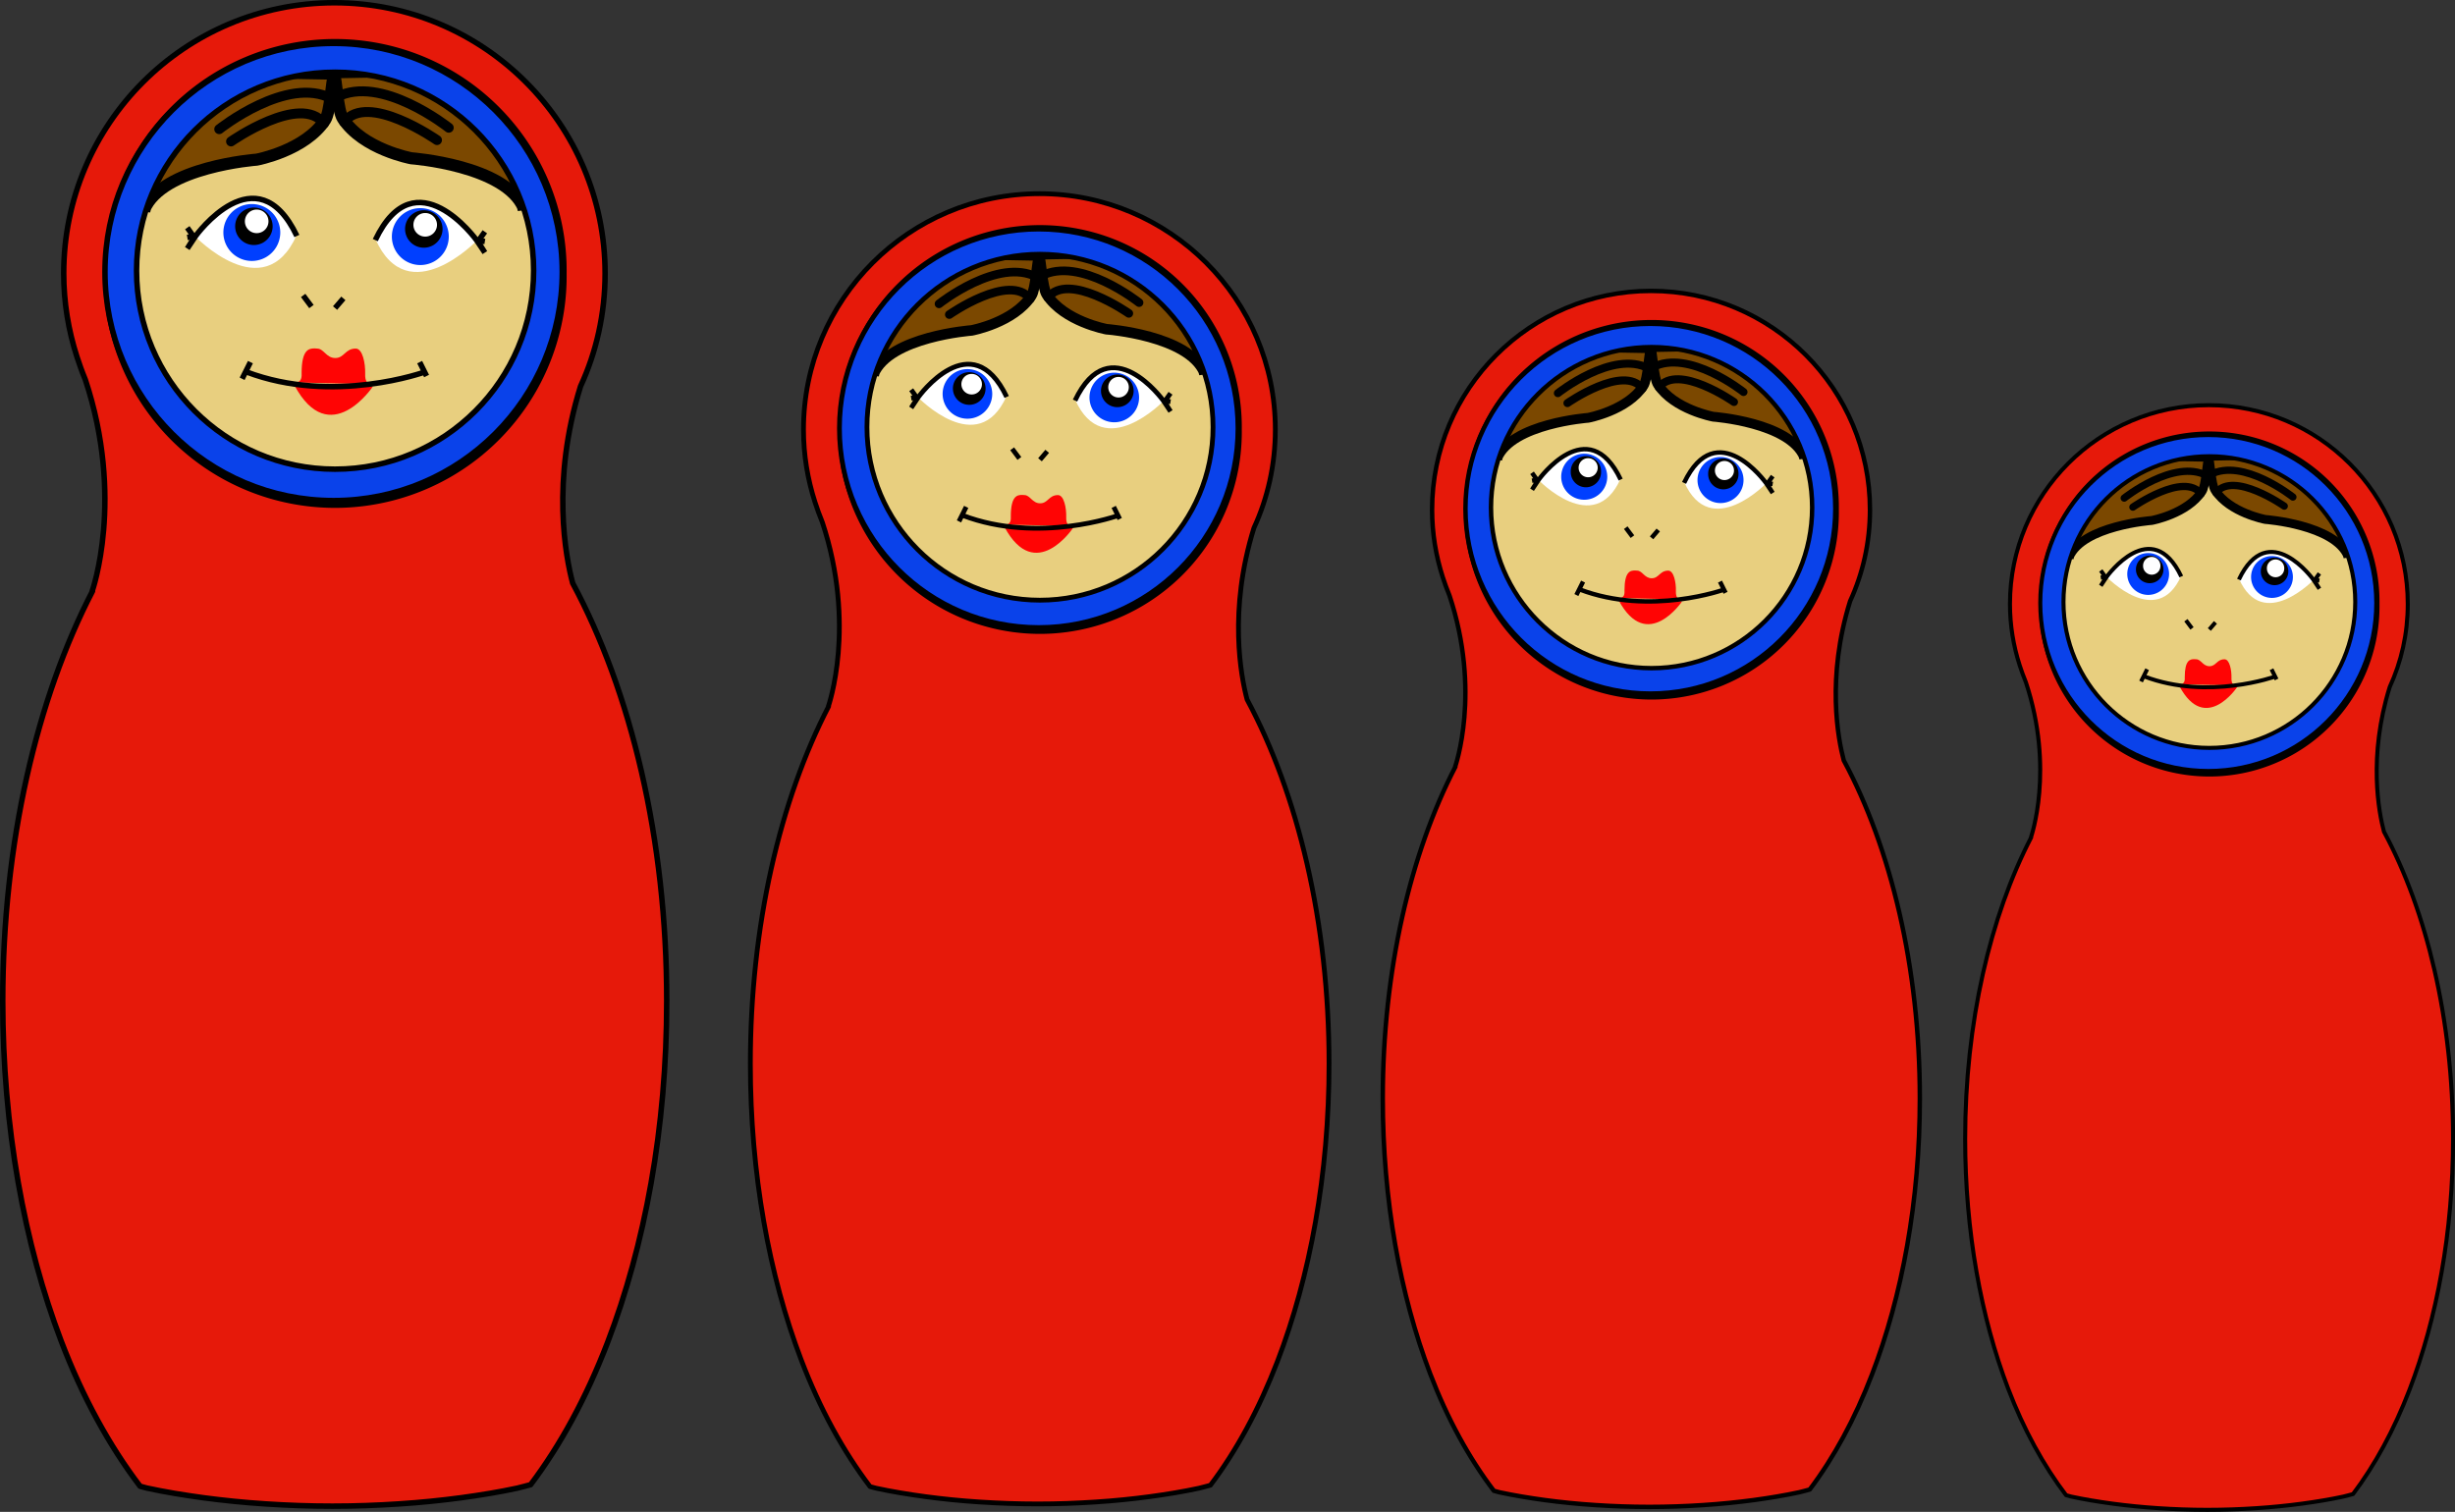 <svg xmlns="http://www.w3.org/2000/svg" viewBox="0 0 446.94 275.29" version="1.0"><rect x="0" y="0" width="446.94" height="275.29" fill="#333333" stroke="none"/><path d="M60.88.5C33.67.5 11.6 22.57 11.6 49.78c0 5.29.86 10.38 2.4 15.16.45 1.36.92 2.72 1.47 4.03.01.02.03.04.03.06 7.25 21.76 1.29 38.59 1.29 38.59h.06C6.73 127.17.5 153.41.5 182.28c0 22.97 3.93 44.28 10.63 61.88 3.91 10.25 8.81 19.15 14.37 26.46.46.11.83.25 1.29.35 3.2.69 6.64 1.26 10.25 1.75 3.6.48 7.38.87 11.31 1.12 3.92.26 7.99.41 12.15.41 4.17 0 8.21-.15 12.13-.41 3.92-.25 7.71-.64 11.31-1.12 3.61-.49 7.04-1.06 10.25-1.75.87-.19 1.58-.43 2.41-.63 5.42-7.18 10.16-15.88 14-25.87 6.78-17.66 10.78-39.08 10.78-62.19 0-29.59-6.55-56.41-17.12-76.09-1.27-4.76-3.95-18.58 1.43-35.85 2.88-6.25 4.47-13.23 4.47-20.56C110.16 22.57 88.09.5 60.88.5z" stroke-linejoin="round" stroke="#000" fill="#e6190a"/><path d="M102.61 49.77a41.622 41.622 0 11-83.237 0 41.622 41.622 0 1183.238 0z" stroke-linejoin="round" stroke="#000" fill="#e8cf7f" stroke-width="1.091"/><path d="M60.74 13.16c.53 1.3.71 6.94 1.67 8.41 3.67 5.63 12.48 7.25 12.48 7.25s17.17 1.26 20.45 9.09v.25l-3.28-12.88-17.68-12.37-13.64.25z" fill-rule="evenodd" stroke="#000" stroke-width="2.2" fill="#7b4800"/><path d="M60.87 13.41c-.53 1.31-.71 6.94-1.67 8.42-3.67 5.62-12.47 7.24-12.47 7.24s-17.18 1.26-20.46 9.09v.26l3.28-12.88 17.68-12.38 13.64.25z" fill-rule="evenodd" stroke="#000" stroke-width="2.2" fill="#7b4800"/><path d="M60.74 7.9c-22.98 0-41.63 18.65-41.63 41.62 0 22.98 18.65 41.63 41.63 41.63s41.62-18.65 41.62-41.63c0-22.97-18.64-41.62-41.62-41.62zm.25 5.25c19.95 0 36.16 16.17 36.16 36.12S80.94 85.43 60.99 85.43 24.86 69.22 24.86 49.27s16.18-36.12 36.13-36.12z" stroke-linejoin="round" stroke="#000" fill="#0a42ea"/><path d="M57.29 63.44c-1.07-.01-2.37.23-2.38 4.44 0 .52.18 1.9-1.43 1.75l13.84.31c-.39-.1-.89-.5-.84-1.87.06-1.88-.46-4.6-1.72-4.6-1.93 0-2.07 1.72-3.72 1.72s-2.08-1.72-3.31-1.72c-.14 0-.29-.03-.44-.03zm10.06 6.5c.24.06.41 0 .41 0h-.41zm-13.75.22c6.42 11.95 14.28.22 14.28.22l-14.28-.22z" fill-rule="evenodd" fill="#ff0404"/><path d="M44.83 67.71c15.91 6.06 32.58 0 32.58 0M45.59 65.94l-1.51 3.03M76.4 65.94l1.26 2.53M55.19 53.8l1.51 2.02M62.51 54.33L61 56.09" stroke="#000" fill="none"/><path d="M60.36 17.96c-8.08-4.29-20.45 5.56-20.45 5.56" stroke="#000" stroke-linecap="round" stroke-width="1.8" fill="none"/><path d="M54.01 42.81c-5.95 13.35-18.57.15-18.57.15s11.03-14.66 18.57-.15z" fill-rule="evenodd" fill="#fff"/><path d="M54.05 42.97c-7.32-15.4-18.43 0-18.43 0M34.1 41.46l1.26 1.77-1.26 2.02 1.52-2.28-1.52.26" stroke="#000" fill="none"/><path d="M40.666 42.336a5.18 5.18 0 1010.36 0 5.18 5.18 0 10-10.36 0z" fill="#003fff"/><path d="M42.812 41.203a3.411 3.411 0 106.823 0 3.411 3.411 0 10-6.823 0z"/><path d="M48.877 40.306a2.147 2.147 0 11-4.294 0 2.147 2.147 0 114.294 0z" fill="#fff"/><g><path d="M68.36 43.56c5.95 13.34 18.57.14 18.57.14s-11.03-14.65-18.57-.14z" fill-rule="evenodd" fill="#fff"/><path d="M68.32 43.72c7.32-15.41 18.43 0 18.43 0M88.27 42.2l-1.26 1.77 1.26 2.02-1.52-2.27 1.52.25" stroke="#000" fill="none"/><path d="M81.702 43.08a5.18 5.18 0 11-10.36 0 5.18 5.18 0 1110.36 0z" fill="#003fff"/><path d="M80.568 41.693a3.411 3.411 0 11-6.823 0 3.411 3.411 0 116.823 0z"/><path d="M79.557 40.936a2.147 2.147 0 11-4.294 0 2.147 2.147 0 114.294 0z" fill="#fff"/></g><path d="M58.98 22.48c-4.3-5.56-16.92 3.28-16.92 3.28M61.25 17.71c8.08-4.3 20.45 5.55 20.45 5.55M62.64 22.22c4.29-5.55 16.92 3.29 16.92 3.29" stroke="#000" stroke-linecap="round" stroke-width="1.8" fill="none"/><g><path d="M189.226 35.266c-23.714 0-42.949 19.234-42.949 42.949 0 4.61.75 9.046 2.092 13.212.392 1.185.802 2.37 1.28 3.512.01.018.027.035.027.053 6.319 18.964 1.124 33.632 1.124 33.632h.053c-8.82 17.038-14.25 39.907-14.25 65.068 0 20.02 3.425 38.592 9.264 53.93 3.408 8.934 7.679 16.69 12.524 23.061.401.096.724.218 1.125.305 2.788.602 5.787 1.098 8.933 1.525 3.137.419 6.432.759 9.857.977 3.416.226 6.963.357 10.589.357 3.634 0 7.155-.13 10.572-.357 3.416-.218 6.719-.558 9.857-.977 3.146-.427 6.135-.923 8.933-1.525.758-.165 1.377-.374 2.1-.549 4.724-6.257 8.855-13.84 12.202-22.546 5.908-15.391 9.395-34.06 9.395-54.2 0-25.79-5.709-49.164-14.921-66.315-1.107-4.149-3.443-16.193 1.246-31.245 2.51-5.447 3.896-11.53 3.896-17.918 0-23.715-19.235-42.95-42.949-42.95z" stroke-linejoin="round" stroke="#000" fill="#e6190a" stroke-width=".872"/><path d="M225.595 78.206a36.275 36.275 0 11-72.544 0 36.275 36.275 0 1172.544 0z" stroke-linejoin="round" stroke="#000" fill="#e8cf7f" stroke-width=".951"/><path d="M189.104 46.3c.462 1.132.619 6.048 1.455 7.329 3.199 4.906 10.877 6.318 10.877 6.318s14.964 1.098 17.823 7.923v.217L216.4 56.862l-15.408-10.78-11.888.217z" fill-rule="evenodd" stroke="#000" stroke-width="1.917" fill="#7b4800"/><path d="M189.217 46.517c-.462 1.142-.618 6.048-1.455 7.338-3.199 4.898-10.868 6.31-10.868 6.31s-14.973 1.098-17.832 7.922v.227l2.859-11.225 15.409-10.79 11.887.218z" fill-rule="evenodd" stroke="#000" stroke-width="1.917" fill="#7b4800"/><path d="M189.104 41.715c-20.028 0-36.282 16.254-36.282 36.273 0 20.028 16.254 36.282 36.282 36.282s36.273-16.254 36.273-36.282c0-20.02-16.245-36.273-36.273-36.273zm.218 4.575c17.387 0 31.514 14.093 31.514 31.48s-14.127 31.515-31.514 31.515-31.488-14.128-31.488-31.515 14.1-31.48 31.488-31.48z" stroke-linejoin="round" stroke="#000" fill="#0a42ea" stroke-width=".872"/><path d="M186.097 90.12c-.932-.009-2.065.2-2.074 3.87 0 .452.157 1.655-1.246 1.524l12.062.27c-.34-.087-.776-.435-.732-1.63.052-1.638-.401-4.008-1.5-4.008-1.681 0-1.803 1.499-3.242 1.499s-1.812-1.5-2.884-1.5c-.122 0-.253-.025-.384-.025zm8.768 5.665c.209.052.357 0 .357 0h-.357zm-11.984.191c5.596 10.415 12.446.192 12.446.192l-12.446-.192z" fill-rule="evenodd" fill="#ff0404"/><path d="M175.238 93.841c13.866 5.282 28.394 0 28.394 0M175.9 92.299l-1.316 2.64M202.752 92.299l1.098 2.204M184.267 81.718l1.316 1.76M190.647 82.18l-1.316 1.534" stroke="#000" fill="none" stroke-width=".872"/><path d="M188.773 50.483c-7.042-3.74-17.823 4.845-17.823 4.845" stroke="#000" stroke-linecap="round" stroke-width="1.569" fill="none"/><path d="M183.239 72.14c-5.186 11.635-16.185.13-16.185.13s9.613-12.776 16.185-.13z" fill-rule="evenodd" fill="#fff"/><path d="M183.274 72.28c-6.38-13.422-16.063 0-16.063 0M165.886 70.963l1.099 1.543-1.099 1.76 1.325-1.987-1.325.227" stroke="#000" fill="none" stroke-width=".872"/><path d="M171.609 71.727a4.515 4.515 0 109.03 0 4.515 4.515 0 10-9.03 0z" fill="#003fff"/><path d="M173.48 70.74a2.973 2.973 0 105.946 0 2.973 2.973 0 10-5.947 0z"/><path d="M178.765 69.957a1.871 1.871 0 11-3.742 0 1.871 1.871 0 113.742 0z" fill="#fff"/><g><path d="M195.745 72.794c5.186 11.626 16.184.122 16.184.122s-9.613-12.768-16.184-.122z" fill-rule="evenodd" fill="#fff"/><path d="M195.71 72.933c6.38-13.43 16.063 0 16.063 0M213.097 71.608L212 73.151l1.098 1.76-1.324-1.978 1.324.218" stroke="#000" fill="none" stroke-width=".872"/><path d="M207.373 72.376a4.515 4.515 0 11-9.03 0 4.515 4.515 0 119.03 0z" fill="#003fff"/><path d="M206.385 71.166a2.973 2.973 0 11-5.947 0 2.973 2.973 0 115.947 0z"/><path d="M205.504 70.506a1.871 1.871 0 11-3.743 0 1.871 1.871 0 113.743 0z" fill="#fff"/></g><path d="M187.57 54.422c-3.747-4.846-14.746 2.858-14.746 2.858M189.549 50.265c7.041-3.748 17.822 4.837 17.822 4.837M190.76 54.195c3.739-4.837 14.746 2.868 14.746 2.868" stroke="#000" stroke-linecap="round" stroke-width="1.569" fill="none"/></g><g><path d="M300.574 52.97c-22.008 0-39.859 17.851-39.859 39.86 0 4.278.696 8.395 1.941 12.261.364 1.1.744 2.2 1.19 3.26.007.016.023.032.023.048 5.864 17.6 1.044 31.213 1.044 31.213h.048c-8.185 15.812-13.224 37.036-13.224 60.386 0 18.579 3.179 35.815 8.598 50.05 3.162 8.29 7.126 15.489 11.623 21.401.372.09.671.203 1.043.283 2.588.558 5.37 1.02 8.29 1.416 2.912.388 5.97.703 9.148.906 3.17.21 6.463.331 9.827.331 3.373 0 6.64-.121 9.811-.331 3.17-.203 6.236-.518 9.148-.906 2.92-.397 5.694-.858 8.29-1.416.704-.153 1.278-.347 1.95-.51 4.384-5.806 8.217-12.843 11.323-20.923 5.484-14.284 8.72-31.609 8.72-50.3 0-23.934-5.298-45.626-13.848-61.544-1.027-3.85-3.195-15.028 1.157-28.996 2.33-5.055 3.615-10.7 3.615-16.63 0-22.008-17.85-39.858-39.858-39.858z" stroke-linejoin="round" stroke="#000" fill="#e6190a" stroke-width=".809"/><path d="M334.326 92.821a33.665 33.665 0 11-67.324 0 33.665 33.665 0 1167.324 0z" stroke-linejoin="round" stroke="#000" fill="#e8cf7f" stroke-width=".883"/><path d="M300.46 63.21c.43 1.052.575 5.614 1.351 6.803 2.969 4.553 10.094 5.864 10.094 5.864s13.888 1.019 16.54 7.352v.202l-2.652-10.418-14.3-10.005-11.033.203z" fill-rule="evenodd" stroke="#000" stroke-width="1.779" fill="#7b4800"/><path d="M300.566 63.413c-.43 1.06-.575 5.613-1.351 6.81-2.968 4.546-10.086 5.856-10.086 5.856s-13.896 1.019-16.549 7.352v.21l2.653-10.417 14.3-10.013 11.033.202z" fill-rule="evenodd" stroke="#000" stroke-width="1.779" fill="#7b4800"/><path d="M300.46 58.956c-18.586 0-33.67 15.085-33.67 33.663 0 18.587 15.084 33.671 33.67 33.671s33.664-15.084 33.664-33.67c0-18.58-15.077-33.664-33.664-33.664zm.203 4.246c16.136 0 29.247 13.079 29.247 29.215s-13.111 29.247-29.247 29.247-29.223-13.111-29.223-29.247 13.087-29.215 29.223-29.215z" stroke-linejoin="round" stroke="#000" fill="#0a42ea" stroke-width=".809"/><path d="M297.67 103.878c-.865-.008-1.917.186-1.925 3.591 0 .42.146 1.537-1.157 1.416l11.195.25c-.316-.08-.72-.404-.68-1.512.049-1.52-.372-3.72-1.391-3.72-1.561 0-1.674 1.39-3.009 1.39s-1.682-1.39-2.677-1.39c-.113 0-.235-.025-.356-.025zm8.137 5.257c.194.049.331 0 .331 0h-.331zm-11.122.178c5.193 9.666 11.55.178 11.55.178l-11.55-.178z" fill-rule="evenodd" fill="#ff0404"/><path d="M287.592 107.332c12.868 4.901 26.351 0 26.351 0M288.207 105.9l-1.221 2.45M313.127 105.9l1.019 2.046M295.972 96.08l1.22 1.635M301.892 96.51l-1.221 1.423" stroke="#000" fill="none" stroke-width=".809"/><path d="M300.153 67.093c-6.535-3.47-16.54 4.497-16.54 4.497" stroke="#000" stroke-linecap="round" stroke-width="1.456" fill="none"/><path d="M295.017 87.192c-4.812 10.798-15.02.121-15.02.121s8.922-11.857 15.02-.121z" fill-rule="evenodd" fill="#fff"/><path d="M295.05 87.321c-5.921-12.455-14.907 0-14.907 0M278.914 86.1l1.019 1.432-1.02 1.634 1.23-1.845-1.23.21" stroke="#000" fill="none" stroke-width=".809"/><path d="M284.224 86.809a4.19 4.19 0 108.38 0 4.19 4.19 0 10-8.38 0z" fill="#003fff"/><path d="M285.96 85.892a2.76 2.76 0 105.518 0 2.76 2.76 0 10-5.518 0z"/><path d="M290.865 85.166a1.736 1.736 0 11-3.473 0 1.736 1.736 0 113.473 0z" fill="#fff"/><g><path d="M306.624 87.799c4.812 10.79 15.02.113 15.02.113s-8.922-11.85-15.02-.113z" fill-rule="evenodd" fill="#fff"/><path d="M306.591 87.928c5.92-12.464 14.907 0 14.907 0M322.727 86.699l-1.019 1.431 1.02 1.634-1.23-1.836 1.23.202" stroke="#000" fill="none" stroke-width=".809"/><path d="M317.415 87.411a4.19 4.19 0 11-8.38 0 4.19 4.19 0 118.38 0z" fill="#003fff"/><path d="M316.498 86.288a2.76 2.76 0 11-5.519 0 2.76 2.76 0 115.519 0z"/><path d="M315.68 85.676a1.736 1.736 0 11-3.473 0 1.736 1.736 0 113.473 0z" fill="#fff"/></g><path d="M299.037 70.749c-3.478-4.497-13.685 2.653-13.685 2.653M300.873 66.89c6.535-3.477 16.54 4.49 16.54 4.49M301.997 70.538c3.47-4.489 13.685 2.661 13.685 2.661" stroke="#000" stroke-linecap="round" stroke-width="1.456" fill="none"/></g><g><path d="M402.13 73.777c-19.994 0-36.21 16.217-36.21 36.21 0 3.887.632 7.627 1.763 11.139.331 1 .676 1.998 1.08 2.961.008.015.023.03.023.044 5.327 15.989.947 28.355.947 28.355h.045c-7.436 14.365-12.014 33.645-12.014 54.858 0 16.877 2.888 32.535 7.81 45.467 2.874 7.532 6.474 14.071 10.56 19.442.337.081.61.184.947.258 2.351.507 4.879.925 7.532 1.285 2.645.353 5.422.64 8.31.823 2.88.191 5.87.302 8.927.302 3.064 0 6.033-.11 8.913-.302 2.88-.183 5.665-.47 8.31-.823 2.653-.36 5.173-.778 7.532-1.285.639-.14 1.16-.316 1.77-.463 3.983-5.276 7.466-11.669 10.287-19.009 4.982-12.976 7.921-28.715 7.921-45.695 0-21.742-4.813-41.449-12.58-55.909-.932-3.497-2.902-13.652 1.051-26.341 2.117-4.593 3.285-9.721 3.285-15.107 0-19.993-16.216-36.21-36.21-36.21z" stroke-linejoin="round" stroke="#000" fill="#e6190a" stroke-width=".735"/><path d="M432.792 109.98a30.583 30.583 0 11-61.16 0 30.583 30.583 0 1161.16 0z" stroke-linejoin="round" stroke="#000" fill="#e8cf7f" stroke-width=".802"/><path d="M402.027 83.08c.389.955.521 5.099 1.227 6.179 2.696 4.137 9.17 5.327 9.17 5.327s12.616.926 15.026 6.679v.184l-2.41-9.464-12.991-9.09-10.022.184z" fill-rule="evenodd" stroke="#000" stroke-width="1.616" fill="#7b4800"/><path d="M402.122 83.263c-.39.963-.522 5.1-1.227 6.187-2.697 4.13-9.163 5.32-9.163 5.32s-12.623.925-15.033 6.679v.19l2.41-9.463 12.99-9.097 10.023.184z" fill-rule="evenodd" stroke="#000" stroke-width="1.616" fill="#7b4800"/><path d="M402.027 79.215c-16.885 0-30.589 13.703-30.589 30.58 0 16.886 13.704 30.59 30.589 30.59s30.58-13.704 30.58-30.59c0-16.877-13.695-30.58-30.58-30.58zm.183 3.857c14.659 0 26.57 11.881 26.57 26.54s-11.911 26.57-26.57 26.57-26.547-11.911-26.547-26.57 11.889-26.54 26.547-26.54z" stroke-linejoin="round" stroke="#000" fill="#0a42ea" stroke-width=".735"/><path d="M399.492 120.024c-.787-.008-1.742.169-1.75 3.262 0 .382.133 1.396-1.05 1.286l10.17.228c-.287-.074-.655-.368-.618-1.374.044-1.382-.338-3.38-1.264-3.38-1.418 0-1.52 1.264-2.733 1.264s-1.528-1.264-2.432-1.264c-.103 0-.213-.022-.323-.022zm7.391 4.776c.177.044.302 0 .302 0h-.302zm-10.103.161c4.718 8.78 10.493.162 10.493.162l-10.493-.162z" fill-rule="evenodd" fill="#ff0404"/><path d="M390.336 123.161c11.69 4.453 23.94 0 23.94 0M390.895 121.86l-1.11 2.227M413.533 121.86l.926 1.86M397.949 112.94l1.11 1.485M403.327 113.33l-1.11 1.293" stroke="#000" fill="none" stroke-width=".735"/><path d="M401.747 86.606c-5.937-3.152-15.026 4.086-15.026 4.086" stroke="#000" stroke-linecap="round" stroke-width="1.323" fill="none"/><path d="M397.082 104.865c-4.372 9.81-13.645.11-13.645.11s8.104-10.771 13.645-.11z" fill-rule="evenodd" fill="#fff"/><path d="M397.111 104.983c-5.379-11.315-13.542 0-13.542 0M382.452 103.873l.926 1.301-.926 1.484 1.117-1.675-1.117.191" stroke="#000" fill="none" stroke-width=".735"/><path d="M387.277 104.517a3.806 3.806 0 107.612 0 3.806 3.806 0 10-7.612 0z" fill="#003fff"/><path d="M388.853 103.684a2.507 2.507 0 105.014 0 2.507 2.507 0 10-5.014 0z"/><path d="M393.31 103.025a1.578 1.578 0 11-3.155 0 1.578 1.578 0 113.155 0z" fill="#fff"/><g><path d="M407.626 105.416c4.371 9.802 13.644.103 13.644.103s-8.104-10.764-13.644-.103z" fill-rule="evenodd" fill="#fff"/><path d="M407.596 105.534c5.379-11.323 13.542 0 13.542 0M422.255 104.417l-.926 1.3.926 1.485-1.117-1.668 1.117.184" stroke="#000" fill="none" stroke-width=".735"/><path d="M417.429 105.064a3.806 3.806 0 11-7.613 0 3.806 3.806 0 117.613 0z" fill="#003fff"/><path d="M416.596 104.044a2.507 2.507 0 11-5.014 0 2.507 2.507 0 115.014 0z"/><path d="M415.853 103.488a1.578 1.578 0 11-3.155 0 1.578 1.578 0 113.155 0z" fill="#fff"/></g><path d="M400.733 89.928c-3.16-4.086-12.432 2.41-12.432 2.41M402.401 86.423c5.937-3.16 15.026 4.078 15.026 4.078M403.423 89.737c3.152-4.078 12.432 2.417 12.432 2.417" stroke="#000" stroke-linecap="round" stroke-width="1.323" fill="none"/></g></svg>